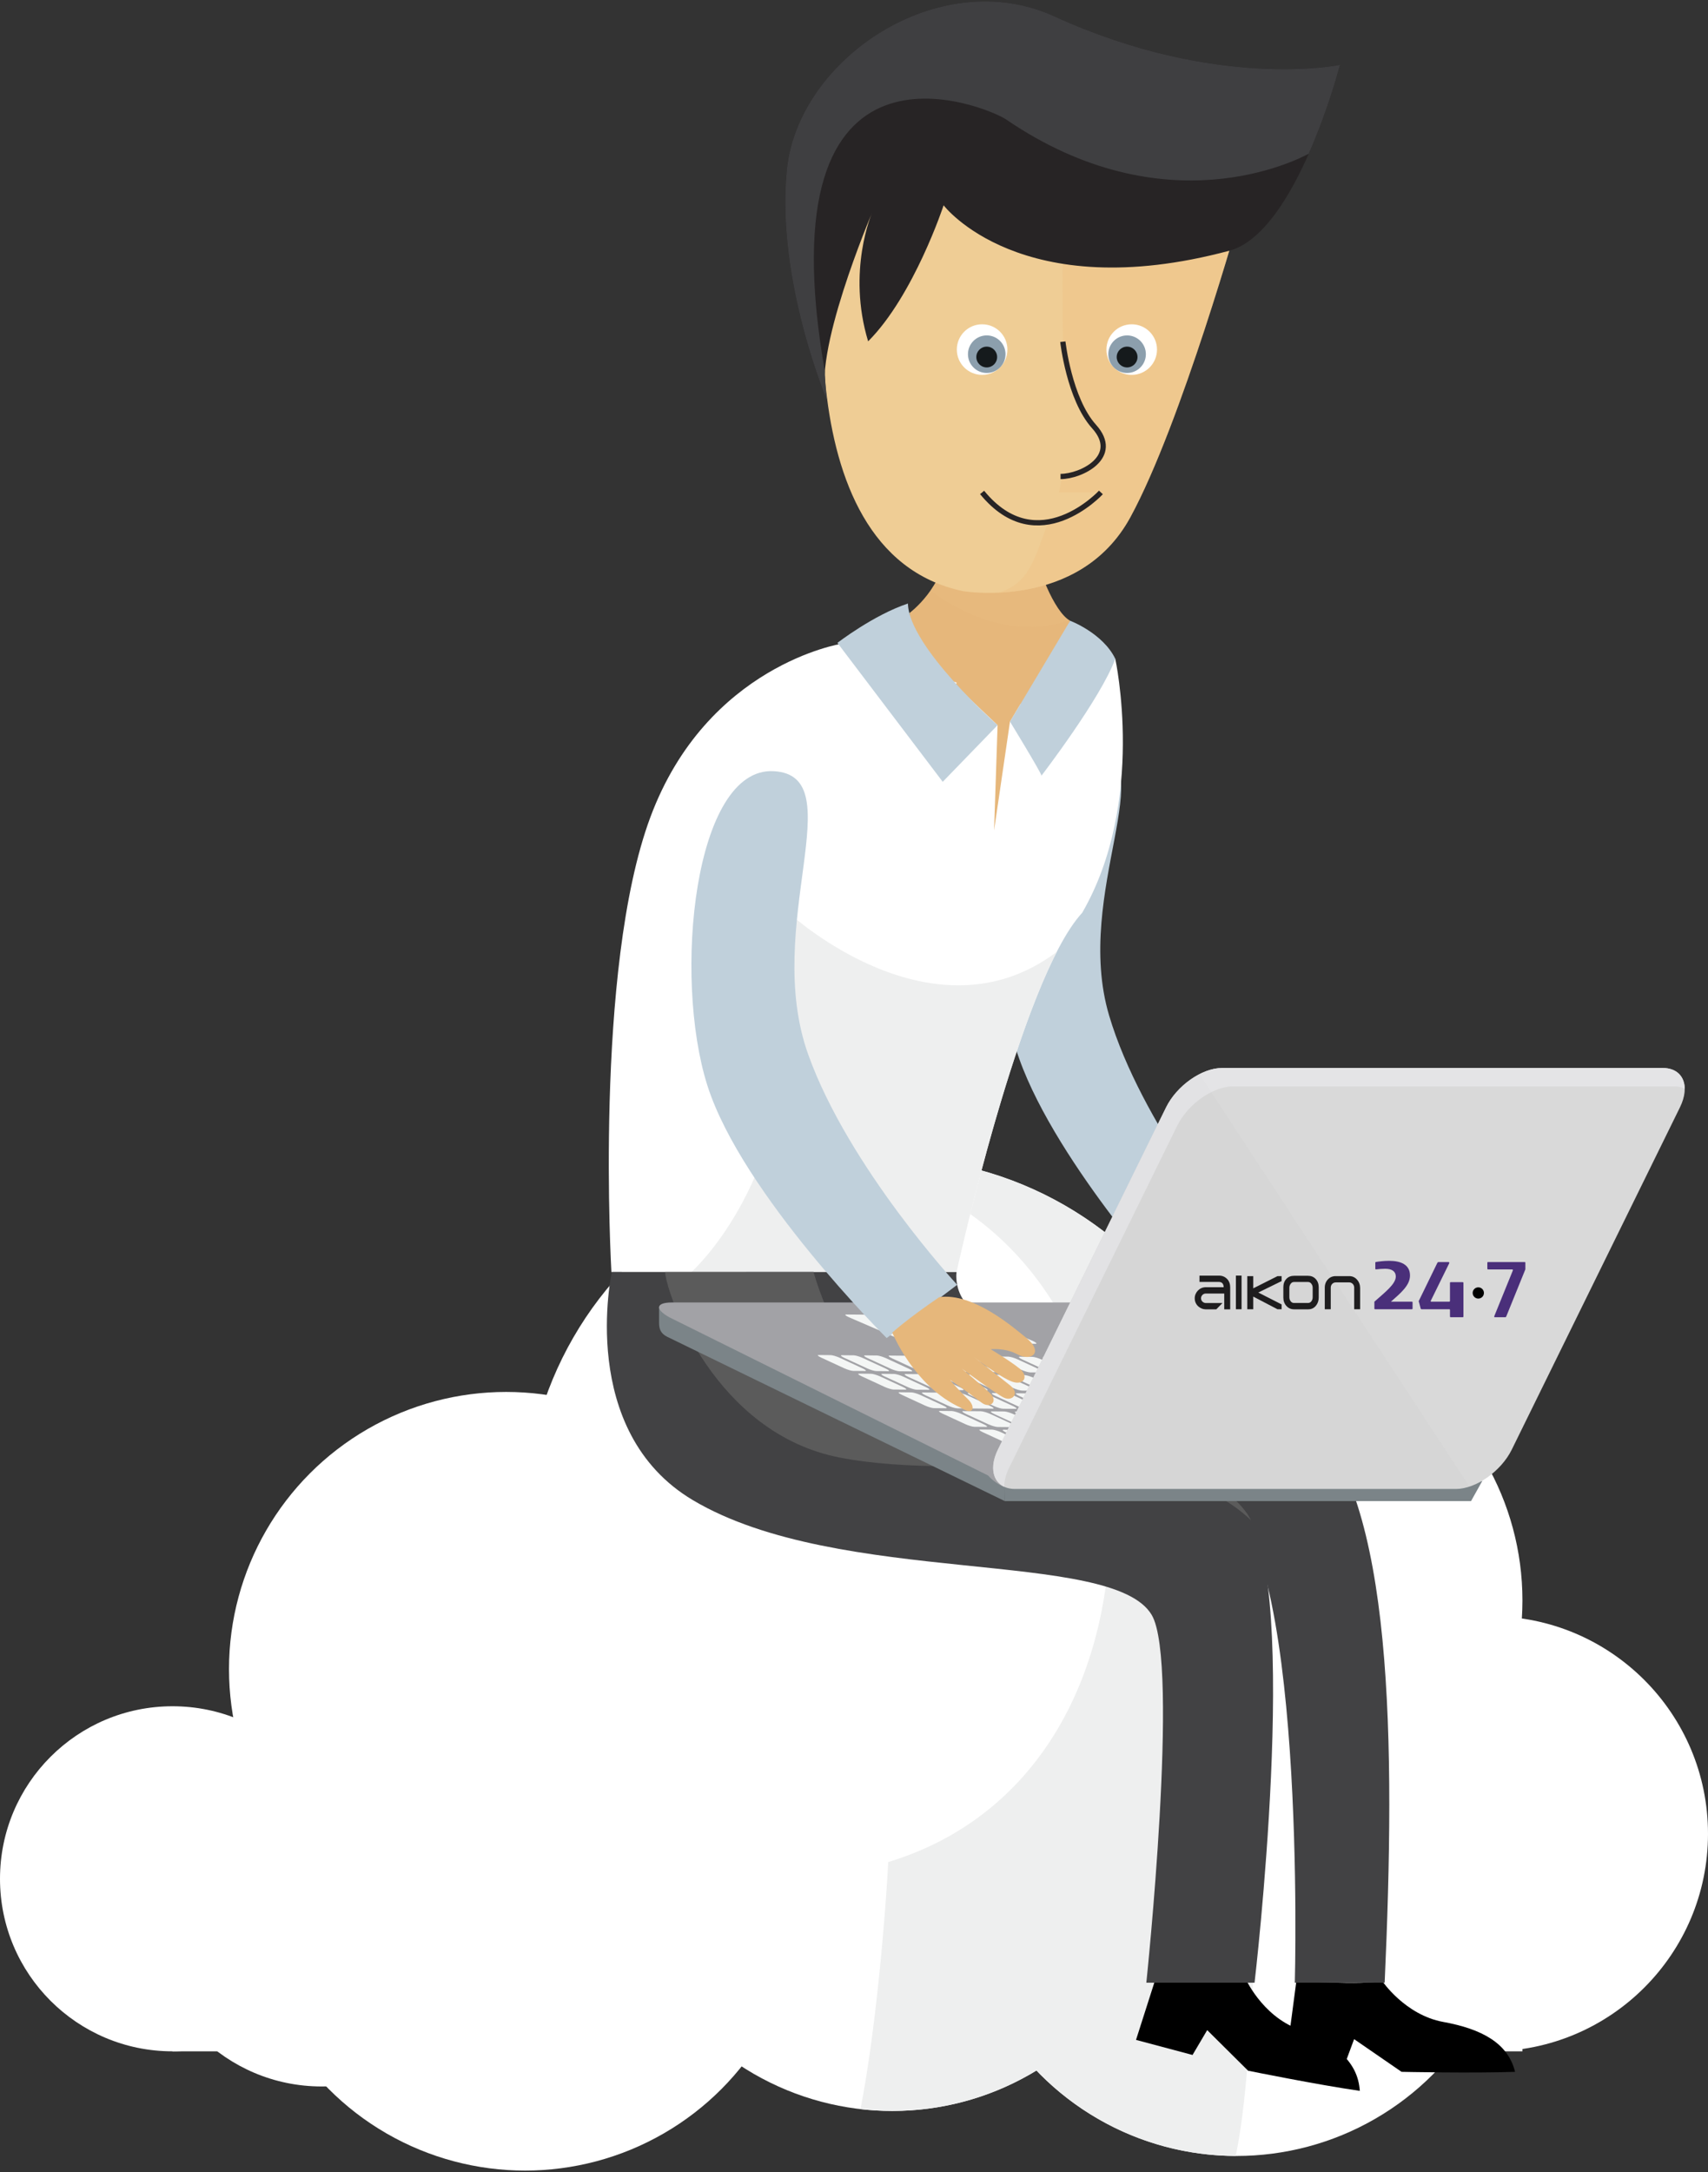 <?xml version="1.0" encoding="utf-8"?>
<!-- Generator: Adobe Illustrator 15.0.0, SVG Export Plug-In . SVG Version: 6.00 Build 0)  -->
<!DOCTYPE svg PUBLIC "-//W3C//DTD SVG 1.1//EN" "http://www.w3.org/Graphics/SVG/1.1/DTD/svg11.dtd">
<svg version="1.1" id="Capa_1" xmlns="http://www.w3.org/2000/svg" xmlns:xlink="http://www.w3.org/1999/xlink" x="0px" y="0px"
	 width="324px" height="412px" viewBox="0 0 324 412" enable-background="new 0 0 324 412" xml:space="preserve">
<rect x="0" y="0" width="324" height="412" fill="#333333" stroke="none"/>
<g>
	<g id="cloud_9_">
		<g>
			<circle fill="#FFFFFF" cx="32.728" cy="356.381" r="32.728"/>
			<path fill="#FFFFFF" d="M93.742,363.043c0-18.074-14.653-32.727-32.728-32.727c-18.075,0-32.729,14.652-32.729,32.727
				c0,18.078,14.654,32.731,32.729,32.731C79.089,395.774,93.742,381.121,93.742,363.043z"/>
			<circle fill="#FFFFFF" cx="282.732" cy="347.844" r="41.268"/>
			<circle fill="#FFFFFF" cx="96.017" cy="316.608" r="52.577"/>
			<circle fill="#FFFFFF" cx="99.611" cy="359.152" r="52.578"/>
			<circle fill="#FFFFFF" cx="234.568" cy="356.381" r="52.577"/>
			<circle fill="#FFFFFF" cx="169.263" cy="347.842" r="52.578"/>
			<circle fill="#FFFFFF" cx="236.222" cy="303.579" r="52.578"/>
			<circle fill="#FFFFFF" cx="167.917" cy="287.85" r="68.305"/>
			<rect x="32.728" y="336.981" fill="#FFFFFF" width="256.072" height="52.129"/>
		</g>
		<path fill="#EEEFEF" d="M226.051,251.993c0.033-0.006,0.067-0.012,0.1-0.018c0.031-0.005,0.063-0.009,0.094-0.015
			c2.52,8.911,3.869,18.313,3.869,28.031c0,14.922-3.183,29.1-8.898,41.897c10.441,11.555,16.802,26.867,16.802,43.667
			c0,7.512-1.284,33.15-3.626,43.396c-14.849-0.048-28.24-6.259-37.773-16.203c-7.969,4.864-17.332,7.67-27.354,7.67
			c-2.041,0-4.056-0.118-6.039-0.343c2.959-15.03,4.776-37.238,5.271-46.868c28.015-8.521,42.152-34.558,42.152-65.358
			c0-34.437-19.23-62.912-52.365-67.617c1.552-0.22,3.118-0.388,4.698-0.506c0.181-0.011,0.36-0.02,0.54-0.031
			c0.616-0.041,1.237-0.079,1.859-0.102c0.84-0.031,1.687-0.05,2.536-0.05C192.486,219.544,214.018,232.523,226.051,251.993z"/>
	</g>
	<g id="people_5_">
		<path d="M262.174,375.739c0,0,4.341,6.47,11.606,7.795c7.267,1.328,12.28,3.992,13.62,9.465c-8.042,0.292-21.532,0-21.532,0
			l-9-6.2l-1.901,5.128l-11.058-0.911l2.01-15.276C245.919,375.739,258.679,376.642,262.174,375.739z"/>
		<path d="M236.182,375.141c0,0,3.124,7.138,10.041,9.735c6.912,2.596,11.378,6.104,11.724,11.731
			c-7.967-1.138-21.188-3.82-21.188-3.82l-7.759-7.704l-2.781,4.715l-10.721-2.862l4.693-14.68
			C220.19,372.256,232.583,375.413,236.182,375.141z"/>
		<path fill="#E6B77B" d="M172.506,116.296c0,0,6.746-4.97,6.996-12.776c0-7.806,0-5.538,0-5.538h16.87c0,0,0,2.013,0,5.538
			c0,3.525,3.647,12.697,6.632,14.227c-3.104,8.058-8.223,19.388-8.223,19.388l-7.027,25.18v-24.842
			C187.754,137.474,174.316,128.689,172.506,116.296z"/>
		<path opacity="0.2" fill="#EEC587" d="M196.372,103.521c0-3.525,0-5.538,0-5.538h-16.87c0,0.554,0,2.017,0,5.538
			c-0.107,3.449-1.49,6.346-2.996,8.503c4.607,3.408,15.102,9.6,26.321,5.606C199.874,115.841,196.372,106.979,196.372,103.521z"/>
		<g>
			<path fill="#C0D0DB" d="M234.566,234.948c0,0-18.095-21.852-24.169-42.313c-6.934-23.353,10.751-49.053-3.336-50.62
				c-14.091-1.566-19.92,35.437-14.867,55.088c5.052,19.659,29.336,46.6,29.336,46.6L234.566,234.948z"/>
			<path fill="#EFCD95" d="M225.621,240.955c0,0,2.267,6.705,7.858,9.611c1.47,1.078,1.805-0.023,0.891-1.007
				c-0.914-0.981-1.956-2.304-2.026-2.432c-0.073-0.122,2.634,2.026,3.627,2.917c0.995,0.89,2.164,0,1.077-1.122
				c-1.09-1.127-3.214-3.117-3.214-3.117s3.833,3.172,4.863,3.777c1.025,0.609,2.066-0.353,0.904-1.404
				c-1.165-1.051-4.237-3.711-4.237-3.711s3.099,2.681,4.503,3.265c1.407,0.575,2.078-0.548,0.993-1.541
				c-1.085-0.986-3.395-2.554-3.395-2.554s1.73-0.103,3.205,0.795c1.682,1.028,3.285-0.063,1.146-1.981
				c-1.306-1.172-6.06-5.849-10.251-5.485C227.493,239.422,225.621,240.955,225.621,240.955z"/>
		</g>
		<g>
			<path fill="#FFFFFF" d="M211.565,124.967l-17.997,8.6l-1.977,3.319l-3.021,20.646l0.669-19.975l-8.057-7.64l0.323-0.42
				l-21.878-7.385c0,0-25.514,4.028-36.256,32.901c-10.745,28.872-7.388,86.281-7.388,86.281h65.466
				c0,0,12.087-55.393,23.838-68.152C217.49,152.046,211.565,124.967,211.565,124.967z"/>
			<path fill="#EEEFEF" d="M181.45,241.294c0,0,9.007-41.248,19.027-60.75h-0.002c-23.325,17.615-50.319-6.94-50.319-6.94
				s-1.186,8.099-1.186,20.863c0.002,30.953-17.815,46.828-17.815,46.828H181.45z"/>
			<path fill="#C0D0DB" d="M178.831,148.299l10.408-10.743c0,0-16.841-14.852-17.009-23.075c-6.545,2.178-13.374,7.464-13.374,7.464
				L178.831,148.299z"/>
			<path fill="#C0D0DB" d="M191.592,136.885c0,0,5.739,9.386,5.979,10.239c0,0,11.269-14.689,13.994-22.157
				c-2.349-4.871-8.562-7.219-8.562-7.219L191.592,136.885z"/>
		</g>
		<path fill="#424244" d="M181.45,241.294c0,0-1.236,8.51,9.806,9.237c6.883,0.452,40.459,3.703,56.798,18.441
			c16.335,14.742,16.658,61.864,14.61,107.12c-12.488,0-17.044,0-17.044,0s2.391-86.401-14.749-92.599
			c-17.141-6.197-71.196-10.079-75.125-10.516c-3.927-0.439-39.204-14.736-39.705-31.685
			C143.963,241.294,181.45,241.294,181.45,241.294z"/>
		<path fill="#424244" d="M116.062,241.294c0,0-6.652,30.182,15.402,43.281c27.751,16.481,79.546,9.077,87.019,21.771
			c5.34,9.064-1.028,69.747-1.028,69.747h20.529c0,0,8.77-74.509-1.404-88.967c-10.176-14.465-51.597-21.513-63.758-22.172
			c-12.164-0.657-18.498-23.66-18.498-23.66H116.062z"/>
		<path fill="#5B5B5B" d="M236.579,287.126c-10.176-14.465-51.597-21.513-63.758-22.172c-12.164-0.657-18.498-23.66-18.498-23.66
			h-28.156c0.357,4.612,9.586,30.566,33.048,35.169c25.672,5.042,60.864-4.529,78.09,11.895
			C237.071,287.92,236.837,287.488,236.579,287.126z"/>
		<g>
			<path fill="#7B8488" d="M190.615,284.744c0,0-62.778-30.532-64.066-31.181c-1.291-0.644-1.527-1.578-1.527-2.656
				c0-1.08,0-2.99,0-2.99l65.594,28.319V284.744z"/>
			<path fill="#A2A2A6" d="M278.035,279.621c2.789,1.545,2.581,2.814-0.464,2.814h-85.01c-3.044,0-5.112-2.549-5.112-2.549
				l-60.466-30.009c-2.789-1.545-2.576-2.814,0.465-2.814h86.408c3.041,0,7.813,1.27,10.604,2.814L278.035,279.621z"/>
			<g>
				<path fill-rule="evenodd" clip-rule="evenodd" fill="#F4F6F5" d="M200.977,277.022l-2.484-0.021c-0.28,0-0.912-0.191-1.4-0.416
					l-3.209-1.481c-0.497-0.225-0.668-0.408-0.384-0.408l2.484,0.021c0.282,0.008,0.917,0.197,1.409,0.419l3.209,1.479
					C201.092,276.844,201.261,277.027,200.977,277.022z"/>
				<path fill-rule="evenodd" clip-rule="evenodd" fill="#F4F6F5" d="M194.743,274.195l-2.259-0.016
					c-0.348-0.006-1.115-0.233-1.718-0.51l-4.353-2.009c-0.601-0.276-0.808-0.5-0.462-0.498l2.258,0.016
					c0.345,0.008,1.12,0.235,1.716,0.515l4.352,2.005C194.877,273.979,195.083,274.195,194.743,274.195z"/>
				<path fill-rule="evenodd" clip-rule="evenodd" fill="#F4F6F5" d="M187.078,270.664l-2.249-0.021
					c-0.353,0-1.127-0.231-1.726-0.508l-4.351-2.009c-0.601-0.273-0.806-0.499-0.461-0.493l2.254,0.018
					c0.347,0.004,1.119,0.232,1.72,0.505l4.352,2.01C187.214,270.442,187.426,270.664,187.078,270.664z"/>
				<path fill-rule="evenodd" clip-rule="evenodd" fill="#F4F6F5" d="M179.416,267.129l-2.252-0.022
					c-0.348,0-1.122-0.228-1.724-0.507l-4.348-2.011c-0.602-0.273-0.812-0.497-0.463-0.497l2.256,0.024
					c0.346,0,1.119,0.232,1.718,0.504l4.354,2.009C179.555,266.909,179.764,267.129,179.416,267.129z"/>
				<path fill-rule="evenodd" clip-rule="evenodd" fill="#F4F6F5" d="M171.758,263.594l-2.26-0.018
					c-0.341-0.006-1.113-0.232-1.715-0.513l-4.349-2.008c-0.603-0.272-0.812-0.496-0.465-0.494l2.254,0.02
					c0.347,0,1.119,0.23,1.717,0.502l4.353,2.012C171.896,263.373,172.1,263.594,171.758,263.594z"/>
				<path fill-rule="evenodd" clip-rule="evenodd" fill="#F4F6F5" d="M164.096,260.062l-2.256-0.02
					c-0.344-0.006-1.12-0.235-1.722-0.513l-4.346-2.007c-0.601-0.276-0.812-0.499-0.467-0.495l2.258,0.021
					c0.348,0,1.12,0.23,1.72,0.505l4.348,2.009C164.23,259.834,164.441,260.065,164.096,260.062z"/>
				<path fill-rule="evenodd" clip-rule="evenodd" fill="#F4F6F5" d="M205.374,277.064l-2.49-0.027
					c-0.285,0-0.913-0.188-1.403-0.409l-3.213-1.482c-0.493-0.23-0.663-0.412-0.378-0.404l2.482,0.021
					c0.282,0.002,0.915,0.186,1.404,0.411l3.21,1.483C205.483,276.881,205.65,277.064,205.374,277.064z"/>
				<path fill-rule="evenodd" clip-rule="evenodd" fill="#F4F6F5" d="M203.14,274.271l-6.221-0.055
					c-0.37-0.004-1.2-0.251-1.842-0.547l-4.197-1.935c-0.641-0.292-0.863-0.534-0.497-0.532l6.225,0.055
					c0.368,0,1.192,0.247,1.839,0.547l4.195,1.933C203.282,274.031,203.506,274.271,203.14,274.271z"/>
				<path fill-rule="evenodd" clip-rule="evenodd" fill="#F4F6F5" d="M192.625,270.712l-3.37-0.031
					c-0.368-0.002-1.197-0.251-1.834-0.542l-4.201-1.94c-0.637-0.292-0.863-0.536-0.493-0.529l3.362,0.026
					c0.368,0.004,1.199,0.25,1.84,0.547l4.198,1.936C192.771,270.472,192.989,270.712,192.625,270.712z"/>
				<path fill-rule="evenodd" clip-rule="evenodd" fill="#F4F6F5" d="M188.313,267.204l-6.719-0.06
					c-0.372-0.004-1.199-0.248-1.839-0.545l-4.199-1.936c-0.638-0.292-0.864-0.534-0.494-0.53l6.716,0.059
					c0.368,0.002,1.194,0.244,1.839,0.544l4.197,1.937C188.459,266.97,188.681,267.208,188.313,267.204z"/>
				<path fill-rule="evenodd" clip-rule="evenodd" fill="#F4F6F5" d="M176.146,263.631l-2.257-0.021
					c-0.341,0-1.118-0.233-1.717-0.508l-4.353-2.007c-0.599-0.276-0.808-0.503-0.462-0.497l2.258,0.019
					c0.345,0.004,1.119,0.232,1.719,0.506l4.347,2.011C176.28,263.408,176.492,263.635,176.146,263.631z"/>
				<path fill-rule="evenodd" clip-rule="evenodd" fill="#F4F6F5" d="M168.488,260.098l-2.261-0.024
					c-0.347-0.002-1.117-0.228-1.718-0.503l-4.354-2.007c-0.599-0.279-0.803-0.502-0.459-0.497l2.258,0.02
					c0.344,0.006,1.115,0.228,1.719,0.51l4.349,2.003C168.623,259.877,168.83,260.098,168.488,260.098z"/>
				<path fill-rule="evenodd" clip-rule="evenodd" fill="#F4F6F5" d="M209.422,277.1l-2.146-0.02
					c-0.281-0.003-0.918-0.19-1.407-0.418l-3.209-1.481c-0.496-0.226-0.667-0.409-0.385-0.409l2.146,0.021
					c0.284,0.004,0.92,0.189,1.411,0.418l3.211,1.485C209.532,276.918,209.704,277.1,209.422,277.1z"/>
				<path fill-rule="evenodd" clip-rule="evenodd" fill="#F4F6F5" d="M213.547,277.132l-2.154-0.017
					c-0.28-0.004-0.918-0.189-1.401-0.412l-3.215-1.487c-0.494-0.224-0.665-0.41-0.381-0.406l2.15,0.017
					c0.286,0.006,0.916,0.195,1.403,0.417l3.213,1.484C213.652,276.952,213.827,277.136,213.547,277.132z"/>
				<path fill-rule="evenodd" clip-rule="evenodd" fill="#F4F6F5" d="M207.585,274.311l-2.213-0.018
					c-0.343-0.004-1.101-0.231-1.69-0.503l-4.388-2.024c-0.586-0.272-0.797-0.495-0.459-0.491l2.217,0.023
					c0.34,0,1.098,0.228,1.687,0.496l4.389,2.025C207.717,274.092,207.923,274.311,207.585,274.311z"/>
				<path fill-rule="evenodd" clip-rule="evenodd" fill="#F4F6F5" d="M212.054,274.349l-2.212-0.021
					c-0.34-0.004-1.099-0.229-1.688-0.503l-4.391-2.021c-0.59-0.273-0.796-0.492-0.455-0.488l2.212,0.02
					c0.339,0.002,1.099,0.229,1.688,0.498l4.387,2.023C212.188,274.131,212.395,274.349,212.054,274.349z"/>
				<path fill-rule="evenodd" clip-rule="evenodd" fill="#F4F6F5" d="M210.706,270.868l-2.376-0.024
					c-0.361-0.001-1.175-0.24-1.808-0.533l-4.238-1.954c-0.632-0.293-0.85-0.528-0.486-0.528l2.371,0.024
					c0.365,0.004,1.176,0.241,1.808,0.538l4.237,1.954C210.845,270.633,211.063,270.868,210.706,270.868z"/>
				<path fill-rule="evenodd" clip-rule="evenodd" fill="#F4F6F5" d="M206.15,270.833l-2.372-0.023
					c-0.363-0.008-1.176-0.245-1.806-0.535l-4.239-1.957c-0.634-0.288-0.853-0.522-0.488-0.522l2.369,0.02
					c0.365,0.006,1.177,0.245,1.808,0.534l4.236,1.954C206.292,270.596,206.512,270.833,206.15,270.833z"/>
				<path fill-rule="evenodd" clip-rule="evenodd" fill="#F4F6F5" d="M201.599,270.788l-2.376-0.016
					c-0.364-0.01-1.172-0.246-1.807-0.534l-4.235-1.962c-0.631-0.288-0.854-0.524-0.487-0.522l2.368,0.02
					c0.366,0.004,1.176,0.247,1.809,0.54l4.236,1.95C201.738,270.559,201.957,270.792,201.599,270.788z"/>
				<path fill-rule="evenodd" clip-rule="evenodd" fill="#F4F6F5" d="M197.039,270.747l-2.369-0.018
					c-0.365-0.006-1.177-0.243-1.808-0.536l-4.236-1.956c-0.63-0.288-0.85-0.526-0.489-0.521l2.372,0.018
					c0.363,0.006,1.177,0.247,1.805,0.536l4.238,1.954C197.187,270.517,197.4,270.751,197.039,270.747z"/>
				<path fill-rule="evenodd" clip-rule="evenodd" fill="#F4F6F5" d="M210.881,267.402l-2.367-0.02
					c-0.361-0.005-1.18-0.249-1.809-0.536l-4.24-1.957c-0.631-0.293-0.847-0.525-0.484-0.523l2.369,0.017
					c0.365,0.004,1.175,0.246,1.804,0.542l4.237,1.954C211.024,267.172,211.244,267.402,210.881,267.402z"/>
				<path fill-rule="evenodd" clip-rule="evenodd" fill="#F4F6F5" d="M206.331,267.359l-2.374-0.018
					c-0.364-0.008-1.175-0.247-1.812-0.54l-4.234-1.954c-0.63-0.289-0.845-0.523-0.487-0.523l2.375,0.028
					c0.359,0,1.174,0.236,1.802,0.527l4.239,1.959C206.471,267.129,206.695,267.364,206.331,267.359z"/>
				<path fill-rule="evenodd" clip-rule="evenodd" fill="#F4F6F5" d="M201.771,267.314l-2.367-0.012
					c-0.365-0.005-1.176-0.246-1.812-0.54l-4.232-1.956c-0.634-0.29-0.851-0.524-0.489-0.518l2.373,0.015
					c0.357,0.006,1.173,0.248,1.803,0.534l4.236,1.956C201.917,267.087,202.14,267.326,201.771,267.314z"/>
				<path fill-rule="evenodd" clip-rule="evenodd" fill="#F4F6F5" d="M197.225,267.282l-2.374-0.02
					c-0.368-0.002-1.176-0.246-1.807-0.535l-4.235-1.955c-0.634-0.291-0.852-0.527-0.49-0.527l2.372,0.024
					c0.361,0,1.176,0.242,1.806,0.533l4.239,1.957C197.362,267.048,197.585,267.282,197.225,267.282z"/>
				<path fill-rule="evenodd" clip-rule="evenodd" fill="#F4F6F5" d="M192.667,267.237l-2.369-0.018
					c-0.366,0-1.177-0.242-1.807-0.533l-4.242-1.954c-0.63-0.29-0.852-0.529-0.485-0.524l2.371,0.021
					c0.366,0.004,1.172,0.24,1.806,0.532l4.241,1.958C192.81,267.009,193.028,267.248,192.667,267.237z"/>
				<path fill-rule="evenodd" clip-rule="evenodd" fill="#F4F6F5" d="M214.494,263.961l-2.368-0.02
					c-0.36-0.002-1.175-0.244-1.806-0.537l-4.237-1.952c-0.631-0.294-0.85-0.526-0.488-0.522l2.372,0.015
					c0.358,0.009,1.176,0.247,1.803,0.54l4.238,1.955C214.639,263.73,214.856,263.961,214.494,263.961z"/>
				<path fill-rule="evenodd" clip-rule="evenodd" fill="#F4F6F5" d="M209.946,263.921l-2.374-0.018
					c-0.366-0.005-1.172-0.247-1.806-0.533l-4.238-1.957c-0.632-0.297-0.85-0.53-0.487-0.521l2.372,0.018
					c0.358,0,1.175,0.244,1.806,0.536l4.239,1.958C210.09,263.689,210.309,263.928,209.946,263.921z"/>
				<path fill-rule="evenodd" clip-rule="evenodd" fill="#F4F6F5" d="M205.391,263.883l-2.374-0.02
					c-0.361-0.003-1.176-0.245-1.805-0.533l-4.238-1.956c-0.629-0.294-0.851-0.524-0.488-0.524l2.373,0.022
					c0.364,0.002,1.179,0.24,1.81,0.533l4.232,1.952C205.533,263.648,205.753,263.885,205.391,263.883z"/>
				<path fill-rule="evenodd" clip-rule="evenodd" fill="#F4F6F5" d="M200.836,263.842l-2.369-0.018
					c-0.361-0.004-1.182-0.248-1.807-0.535l-4.238-1.954c-0.631-0.292-0.847-0.527-0.486-0.523l2.368,0.016
					c0.361,0.004,1.178,0.246,1.808,0.539l4.237,1.955C200.979,263.61,201.199,263.85,200.836,263.842z"/>
				<path fill-rule="evenodd" clip-rule="evenodd" fill="#F4F6F5" d="M196.284,263.805l-2.373-0.023
					c-0.361,0-1.176-0.241-1.807-0.532l-4.237-1.95c-0.632-0.296-0.847-0.528-0.488-0.528l2.372,0.024
					c0.365,0,1.177,0.24,1.808,0.532l4.236,1.953C196.426,263.57,196.648,263.805,196.284,263.805z"/>
				<path fill-rule="evenodd" clip-rule="evenodd" fill="#F4F6F5" d="M191.727,263.762l-2.366-0.014
					c-0.366-0.004-1.178-0.244-1.807-0.536l-4.238-1.958c-0.633-0.289-0.85-0.525-0.487-0.523l2.37,0.022
					c0.365,0.002,1.172,0.24,1.803,0.534l4.241,1.953C191.87,263.531,192.093,263.764,191.727,263.762z"/>
				<path fill-rule="evenodd" clip-rule="evenodd" fill="#F4F6F5" d="M187.176,263.73l-2.373-0.027
					c-0.361-0.002-1.171-0.242-1.804-0.53l-4.24-1.956c-0.63-0.291-0.853-0.53-0.489-0.524l2.377,0.021
					c0.361,0.002,1.175,0.244,1.81,0.538l4.232,1.955C187.321,263.494,187.541,263.734,187.176,263.73z"/>
				<path fill-rule="evenodd" clip-rule="evenodd" fill="#F4F6F5" d="M182.607,263.689l-4.286-0.037
					c-0.371-0.004-1.195-0.248-1.836-0.546l-4.199-1.935c-0.644-0.298-0.862-0.54-0.496-0.535l4.288,0.039
					c0.369,0,1.196,0.246,1.836,0.541l4.2,1.937C182.757,263.45,182.979,263.689,182.607,263.689z"/>
				<path fill-rule="evenodd" clip-rule="evenodd" fill="#F4F6F5" d="M211.463,260.47l-2.373-0.024
					c-0.361-0.004-1.174-0.24-1.802-0.536l-4.239-1.956c-0.633-0.29-0.854-0.522-0.488-0.521l2.369,0.021
					c0.364,0.002,1.18,0.244,1.811,0.538l4.235,1.951C211.608,260.235,211.828,260.47,211.463,260.47z"/>
				<path fill-rule="evenodd" clip-rule="evenodd" fill="#F4F6F5" d="M206.909,260.431l-2.371-0.023
					c-0.361,0-1.178-0.245-1.807-0.536l-4.239-1.957c-0.63-0.286-0.85-0.524-0.481-0.521l2.368,0.02
					c0.364,0.005,1.177,0.245,1.806,0.536l4.237,1.951C207.051,260.196,207.271,260.431,206.909,260.431z"/>
				<path fill-rule="evenodd" clip-rule="evenodd" fill="#F4F6F5" d="M202.357,260.39l-2.37-0.021
					c-0.364-0.006-1.18-0.242-1.812-0.536l-4.238-1.954c-0.63-0.292-0.845-0.524-0.487-0.521l2.375,0.017
					c0.362,0.004,1.175,0.242,1.803,0.534l4.239,1.955C202.496,260.156,202.72,260.39,202.357,260.39z"/>
				<path fill-rule="evenodd" clip-rule="evenodd" fill="#F4F6F5" d="M197.804,260.347l-2.37-0.019c-0.364,0-1.179-0.246-1.81-0.534
					l-4.237-1.956c-0.627-0.291-0.851-0.524-0.488-0.521l2.372,0.018c0.36,0.006,1.176,0.242,1.807,0.535l4.236,1.954
					C197.943,260.114,198.164,260.351,197.804,260.347z"/>
				<path fill-rule="evenodd" clip-rule="evenodd" fill="#F4F6F5" d="M193.249,260.31l-2.369-0.018
					c-0.365-0.006-1.179-0.242-1.81-0.536l-4.232-1.954c-0.638-0.295-0.852-0.527-0.49-0.523l2.371,0.021
					c0.365,0.001,1.177,0.242,1.805,0.527l4.24,1.959C193.392,260.078,193.612,260.314,193.249,260.31z"/>
				<path fill-rule="evenodd" clip-rule="evenodd" fill="#F4F6F5" d="M188.69,260.272l-2.369-0.021
					c-0.361-0.002-1.173-0.241-1.804-0.54l-4.237-1.952c-0.632-0.291-0.853-0.525-0.485-0.525l2.363,0.024
					c0.369,0.004,1.182,0.243,1.81,0.529l4.238,1.96C188.84,260.042,189.061,260.273,188.69,260.272z"/>
				<path fill-rule="evenodd" clip-rule="evenodd" fill="#F4F6F5" d="M184.142,260.231l-2.37-0.02
					c-0.362-0.005-1.173-0.241-1.804-0.534l-4.241-1.955c-0.629-0.29-0.851-0.529-0.485-0.529l2.369,0.025
					c0.362,0,1.176,0.245,1.806,0.53l4.238,1.958C184.283,260.001,184.504,260.235,184.142,260.231z"/>
				<path fill-rule="evenodd" clip-rule="evenodd" fill="#F4F6F5" d="M179.577,260.193l-4.288-0.037
					c-0.37-0.006-1.197-0.249-1.84-0.543l-4.195-1.94c-0.644-0.295-0.865-0.535-0.498-0.535l4.289,0.037
					c0.372,0.006,1.196,0.25,1.839,0.548l4.2,1.936C179.726,259.958,179.948,260.196,179.577,260.193z"/>
				<path fill-rule="evenodd" clip-rule="evenodd" fill="#F4F6F5" d="M172.871,260.132l-2.255-0.018
					c-0.341-0.004-1.118-0.231-1.717-0.507l-4.351-2.005c-0.603-0.279-0.804-0.505-0.461-0.505l2.255,0.024
					c0.344,0,1.115,0.235,1.717,0.506l4.352,2.009C173.013,259.913,173.222,260.136,172.871,260.132z"/>
				<path fill-rule="evenodd" clip-rule="evenodd" fill="#F4F6F5" d="M196.435,254.896l-23.659-0.206
					c-0.363-0.004-1.17-0.241-1.801-0.531l-9.966-4.306c-0.626-0.283-0.842-0.515-0.482-0.513l23.661,0.204
					c0.357,0,1.173,0.239,1.799,0.534l9.962,4.293C196.581,254.665,196.798,254.897,196.435,254.896z"/>
			</g>
			<polygon fill="#7B8488" points="190.615,284.744 279.046,284.744 281.18,280.924 190.506,282.017 			"/>
			<g>
				<path fill="#D6D6D6" d="M286.774,274.969c-2.02,4.107-6.789,7.467-10.599,7.467h-83.614c-3.812,0-5.279-3.359-3.262-7.467
					l31.903-64.92c2.019-4.105,6.788-7.465,10.601-7.465h83.614c3.812,0,5.279,3.359,3.26,7.465L286.774,274.969z"/>
				<path fill="#E2E2E4" d="M191.412,278.451l31.903-64.918c2.02-4.105,6.787-7.462,10.598-7.462h83.616
					c0.793,0,1.477,0.149,2.052,0.416c-0.036-2.32-1.548-3.903-4.163-3.903h-83.614c-3.813,0-8.582,3.359-10.601,7.465
					l-31.903,64.92c-1.598,3.253-1.004,6.029,1.206,7.048C190.491,280.953,190.778,279.737,191.412,278.451z"/>
			</g>
			<path opacity="0.1" fill="#F4F6F5" d="M315.418,202.584h-83.614c-1.358,0-2.834,0.438-4.267,1.177l51.203,78.205
				c3.178-1.042,6.451-3.774,8.034-6.997l31.903-64.92C320.697,205.943,319.229,202.584,315.418,202.584z"/>
			<g>
				<g>
					<g>
						<g>
							<g>
								<path fill="#1E1D1E" d="M233.366,248.362h-1.133v-2.991h-3.552c-0.408,0-0.852,0.383-0.852,0.893
									c0,0.578,0.517,0.896,0.852,0.896h3.223l-1.181,1.202h-2.042c-0.863,0-2.047-0.73-2.047-2.099
									c0-1.102,0.912-2.099,2.092-2.099h3.4c-0.013-0.575-0.271-0.997-0.884-0.997h-3.704v-1.194h3.794
									c0.591,0,1.127,0.283,1.464,0.647c0.387,0.417,0.569,0.952,0.569,1.585V248.362z"/>
								<path fill="#1E1D1E" d="M234.445,248.348v-6.387h1.074v6.387H234.445z"/>
								<path fill="#1E1D1E" d="M242.334,248.348l-4.597-2.4v2.4h-1.133v-6.285h1.133v2.316l4.597-2.316h0.783v0.94l-4.424,2.173
									l4.424,2.256v0.916H242.334z"/>
								<path fill="#1E1D1E" d="M248.165,248.362h-2.682c-0.593,0-1.082-0.218-1.466-0.651c-0.379-0.424-0.571-0.952-0.571-1.584
									v-1.969c0-0.632,0.188-1.158,0.567-1.558c0.374-0.408,0.865-0.599,1.47-0.599h2.635c0.59,0,1.08,0.193,1.463,0.607
									c0.375,0.405,0.571,0.924,0.571,1.549v1.969c0,0.602-0.177,1.125-0.53,1.554
									C249.246,248.137,248.761,248.362,248.165,248.362z M249.008,244.286c0-0.293-0.078-0.552-0.245-0.771
									c-0.158-0.225-0.377-0.34-0.645-0.34h-2.635c-0.274,0-0.489,0.115-0.647,0.34c-0.169,0.22-0.249,0.479-0.249,0.771v1.779
									c0,0.29,0.08,0.549,0.249,0.771c0.158,0.216,0.373,0.323,0.647,0.323h2.635c0.268,0,0.486-0.107,0.645-0.323
									c0.167-0.223,0.245-0.481,0.245-0.771V244.286z"/>
								<path fill="#1E1D1E" d="M256.885,248.348v-4.095c0-0.276-0.093-0.517-0.271-0.713c-0.182-0.182-0.408-0.286-0.677-0.286
									h-2.554c-0.271,0-0.497,0.104-0.674,0.286c-0.184,0.196-0.273,0.437-0.273,0.713v4.095h-1.133v-4.095
									c0-0.632,0.202-1.149,0.595-1.572c0.395-0.414,0.888-0.618,1.485-0.618h2.55c0.601,0,1.098,0.221,1.488,0.671
									c0.397,0.438,0.589,0.98,0.589,1.609v4.005H256.885z"/>
							</g>
						</g>
					</g>
					<g>
						<path fill="#4A2F7A" d="M267.957,248.187c0,0.116-0.031,0.158-0.158,0.158h-6.928c-0.126,0-0.157-0.032-0.157-0.158
							c0,0,0-0.685,0-1.276c2.009-1.781,4.063-3.346,4.063-4.771c0-0.974-0.735-1.471-2.009-1.471c-0.594,0-1.251,0.057-1.705,0.114
							c-0.02,0-0.032,0-0.051,0c-0.107,0-0.121-0.058-0.121-0.145v-1.116c0-0.088,0.014-0.125,0.121-0.144
							c0.534-0.088,1.504-0.217,2.51-0.217c2.162,0,3.948,0.704,3.948,2.779c0,1.877-1.74,3.306-3.618,4.97h3.93
							c0.127,0,0.176,0.023,0.176,0.149V248.187z"/>
						<path fill="#4A2F7A" d="M277.61,249.693c0,0.125-0.05,0.17-0.157,0.17h-2.208c-0.146,0-0.191-0.026-0.191-0.17v-1.188
							c0-0.115-0.049-0.161-0.137-0.161h-5.241c-0.088,0-0.149-0.032-0.184-0.144l-0.301-1.158
							c-0.031-0.064-0.063-0.133-0.063-0.201c0-0.033,0.02-0.059,0.031-0.113l3.493-7.169c0.064-0.113,0.115-0.163,0.241-0.163
							h1.846c0.125,0,0.188,0.063,0.188,0.144c0,0.029,0,0.046-0.012,0.074l-3.496,7.114c-0.019,0.035-0.031,0.066-0.031,0.1
							c0,0.063,0.063,0.082,0.139,0.082h3.4c0.076,0,0.125-0.057,0.125-0.127v-3.42c0-0.113,0.046-0.156,0.191-0.156h2.19
							c0.125,0,0.175,0.043,0.175,0.17V249.693z"/>
					</g>
					<g>
						<g>
							<path fill="#4A2F7A" d="M285.731,249.712c-0.061,0.125-0.106,0.151-0.233,0.151h-1.881c-0.128,0-0.171-0.026-0.171-0.106
								c0-0.019,0-0.045,0.012-0.097l3.527-8.682c0-0.015,0-0.046,0-0.063c0-0.078-0.044-0.122-0.126-0.122h-4.541
								c-0.146,0-0.175-0.05-0.175-0.156v-1.078c0-0.126,0.029-0.163,0.155-0.163h6.914c0.109,0,0.141,0.037,0.141,0.125v1.261
								L285.731,249.712z"/>
						</g>
					</g>
					<g>
						<path fill="#000100" d="M281.494,245.253c0-0.587-0.479-1.063-1.067-1.063c-0.586,0-1.07,0.477-1.07,1.063
							c0,0.594,0.484,1.07,1.07,1.07C281.016,246.323,281.494,245.847,281.494,245.253z"/>
					</g>
				</g>
			</g>
		</g>
		<g>
			<path fill="#C0D0DB" d="M181.574,243.711c0,0-20.573-22.222-28.257-43.673c-8.768-24.478,8.561-52.917-6.547-53.754
				c-15.108-0.839-19.137,38.946-12.592,59.596c6.549,20.648,34.02,47.931,34.02,47.931L181.574,243.711z"/>
			<path fill="#E6B77B" d="M169.264,252.775c0,0,4.106,10.237,13.053,14.281c2.381,1.55,2.812-0.198,1.303-1.646
				c-1.507-1.45-3.242-3.421-3.368-3.604c-0.121-0.184,4.274,2.921,5.897,4.218c1.626,1.299,3.369-0.184,1.58-1.837
				c-1.789-1.657-5.269-4.575-5.269-4.575s6.235,4.605,7.892,5.462c1.651,0.859,3.185-0.729,1.286-2.266
				c-1.9-1.532-6.913-5.41-6.913-5.41s5.055,3.905,7.293,4.689c2.235,0.782,3.187-1.029,1.409-2.476
				c-1.778-1.443-5.504-3.683-5.504-3.683s2.687-0.312,5.061,0.961c2.702,1.454,5.105-0.388,1.607-3.189
				c-2.133-1.705-9.928-8.577-16.425-7.647C172.042,250.225,169.264,252.775,169.264,252.775z"/>
		</g>
		<path fill="#EFCD95" d="M182.668,112.13c0,0,22.057,3.765,31.742-13.988c9.686-17.756,20.981-58.105,20.981-58.105
			s-26.364-0.538-44.654-12.373C168.14,40.037,157.38,41.649,157.38,41.649S147.157,104.601,182.668,112.13z"/>
		<path opacity="0.35" fill="#EDC082" d="M205.454,34.598c-2.194,5.528-3.877,9.837-3.877,9.837s-0.084,6.419,0,18
			c0.085,11.585,1.848,25.28-1.677,33.854c-3.503,8.518-3.945,14.256-10.536,16.134c7.296-0.31,18.766-2.773,25.046-14.282
			c9.686-17.756,20.981-58.105,20.981-58.105S220.577,39.733,205.454,34.598z"/>
		<path fill="#272425" d="M156.979,76.188c0,0-9.789-22.871-7.723-43.939c2.064-21.068,28.86-39.135,50.727-29.153
			c30.888,14.101,54.203,9.211,54.203,9.211s-8.185,31.822-20.994,35.252c-39.588,10.597-54.193-8.614-54.193-8.614
			s-5.643,17.127-14.317,25.801c-4.063-13.389,0.736-24.371,0.736-24.371S153.674,67.93,156.979,76.188z"/>
		<path fill="#EFCD95" stroke="#272425" stroke-miterlimit="10" d="M208.84,93.407c0,0-11.962,12.967-22.538,0"/>
		<path fill="#EFCD95" stroke="#272425" stroke-miterlimit="10" d="M201.181,90.385c3.943,0,11.505-3.777,6.354-9.483
			c-4.708-5.219-5.919-16.083-5.919-16.083"/>
		<path fill="#3F3F41" d="M190.8,22.623c30.251,20.675,55.38,7.661,57.466,6.53c3.785-8.564,5.921-16.845,5.921-16.845
			s-23.315,4.89-54.203-9.211c-21.866-9.982-48.662,8.085-50.727,29.153c-2.066,21.068,7.723,43.939,7.723,43.939
			c-0.34-0.839-0.455-4.507-0.508-5.698C144.543,2.065,187.363,20.312,190.8,22.623z"/>
		<g>
			<path fill="#FFFFFF" d="M219.479,66.309c0-2.648-2.149-4.796-4.797-4.796c-2.652,0-4.802,2.148-4.798,4.796
				c-0.004,2.652,2.146,4.8,4.798,4.799C217.329,71.109,219.479,68.961,219.479,66.309z"/>
			<path fill="#8C9FAD" d="M217.366,67.185c0-1.965-1.595-3.56-3.559-3.56c-1.97,0-3.563,1.595-3.563,3.56
				c0,1.968,1.594,3.563,3.563,3.563C215.771,70.748,217.366,69.153,217.366,67.185z"/>
			<path fill="#151A1C" d="M215.779,67.724c0-1.091-0.884-1.975-1.977-1.975c-1.086,0-1.971,0.888-1.971,1.975
				c0,1.09,0.882,1.973,1.971,1.973C214.896,69.696,215.779,68.812,215.779,67.724z"/>
		</g>
		<g>
			<path fill="#FFFFFF" d="M181.506,66.309c0-2.648,2.148-4.796,4.796-4.796c2.651,0,4.803,2.148,4.798,4.796
				c0.005,2.652-2.146,4.8-4.798,4.799C183.654,71.109,181.506,68.961,181.506,66.309z"/>
			<circle fill="#8C9FAD" cx="187.179" cy="67.185" r="3.562"/>
			<circle fill="#151A1C" cx="187.178" cy="67.724" r="1.973"/>
		</g>
	</g>
</g>
</svg>
